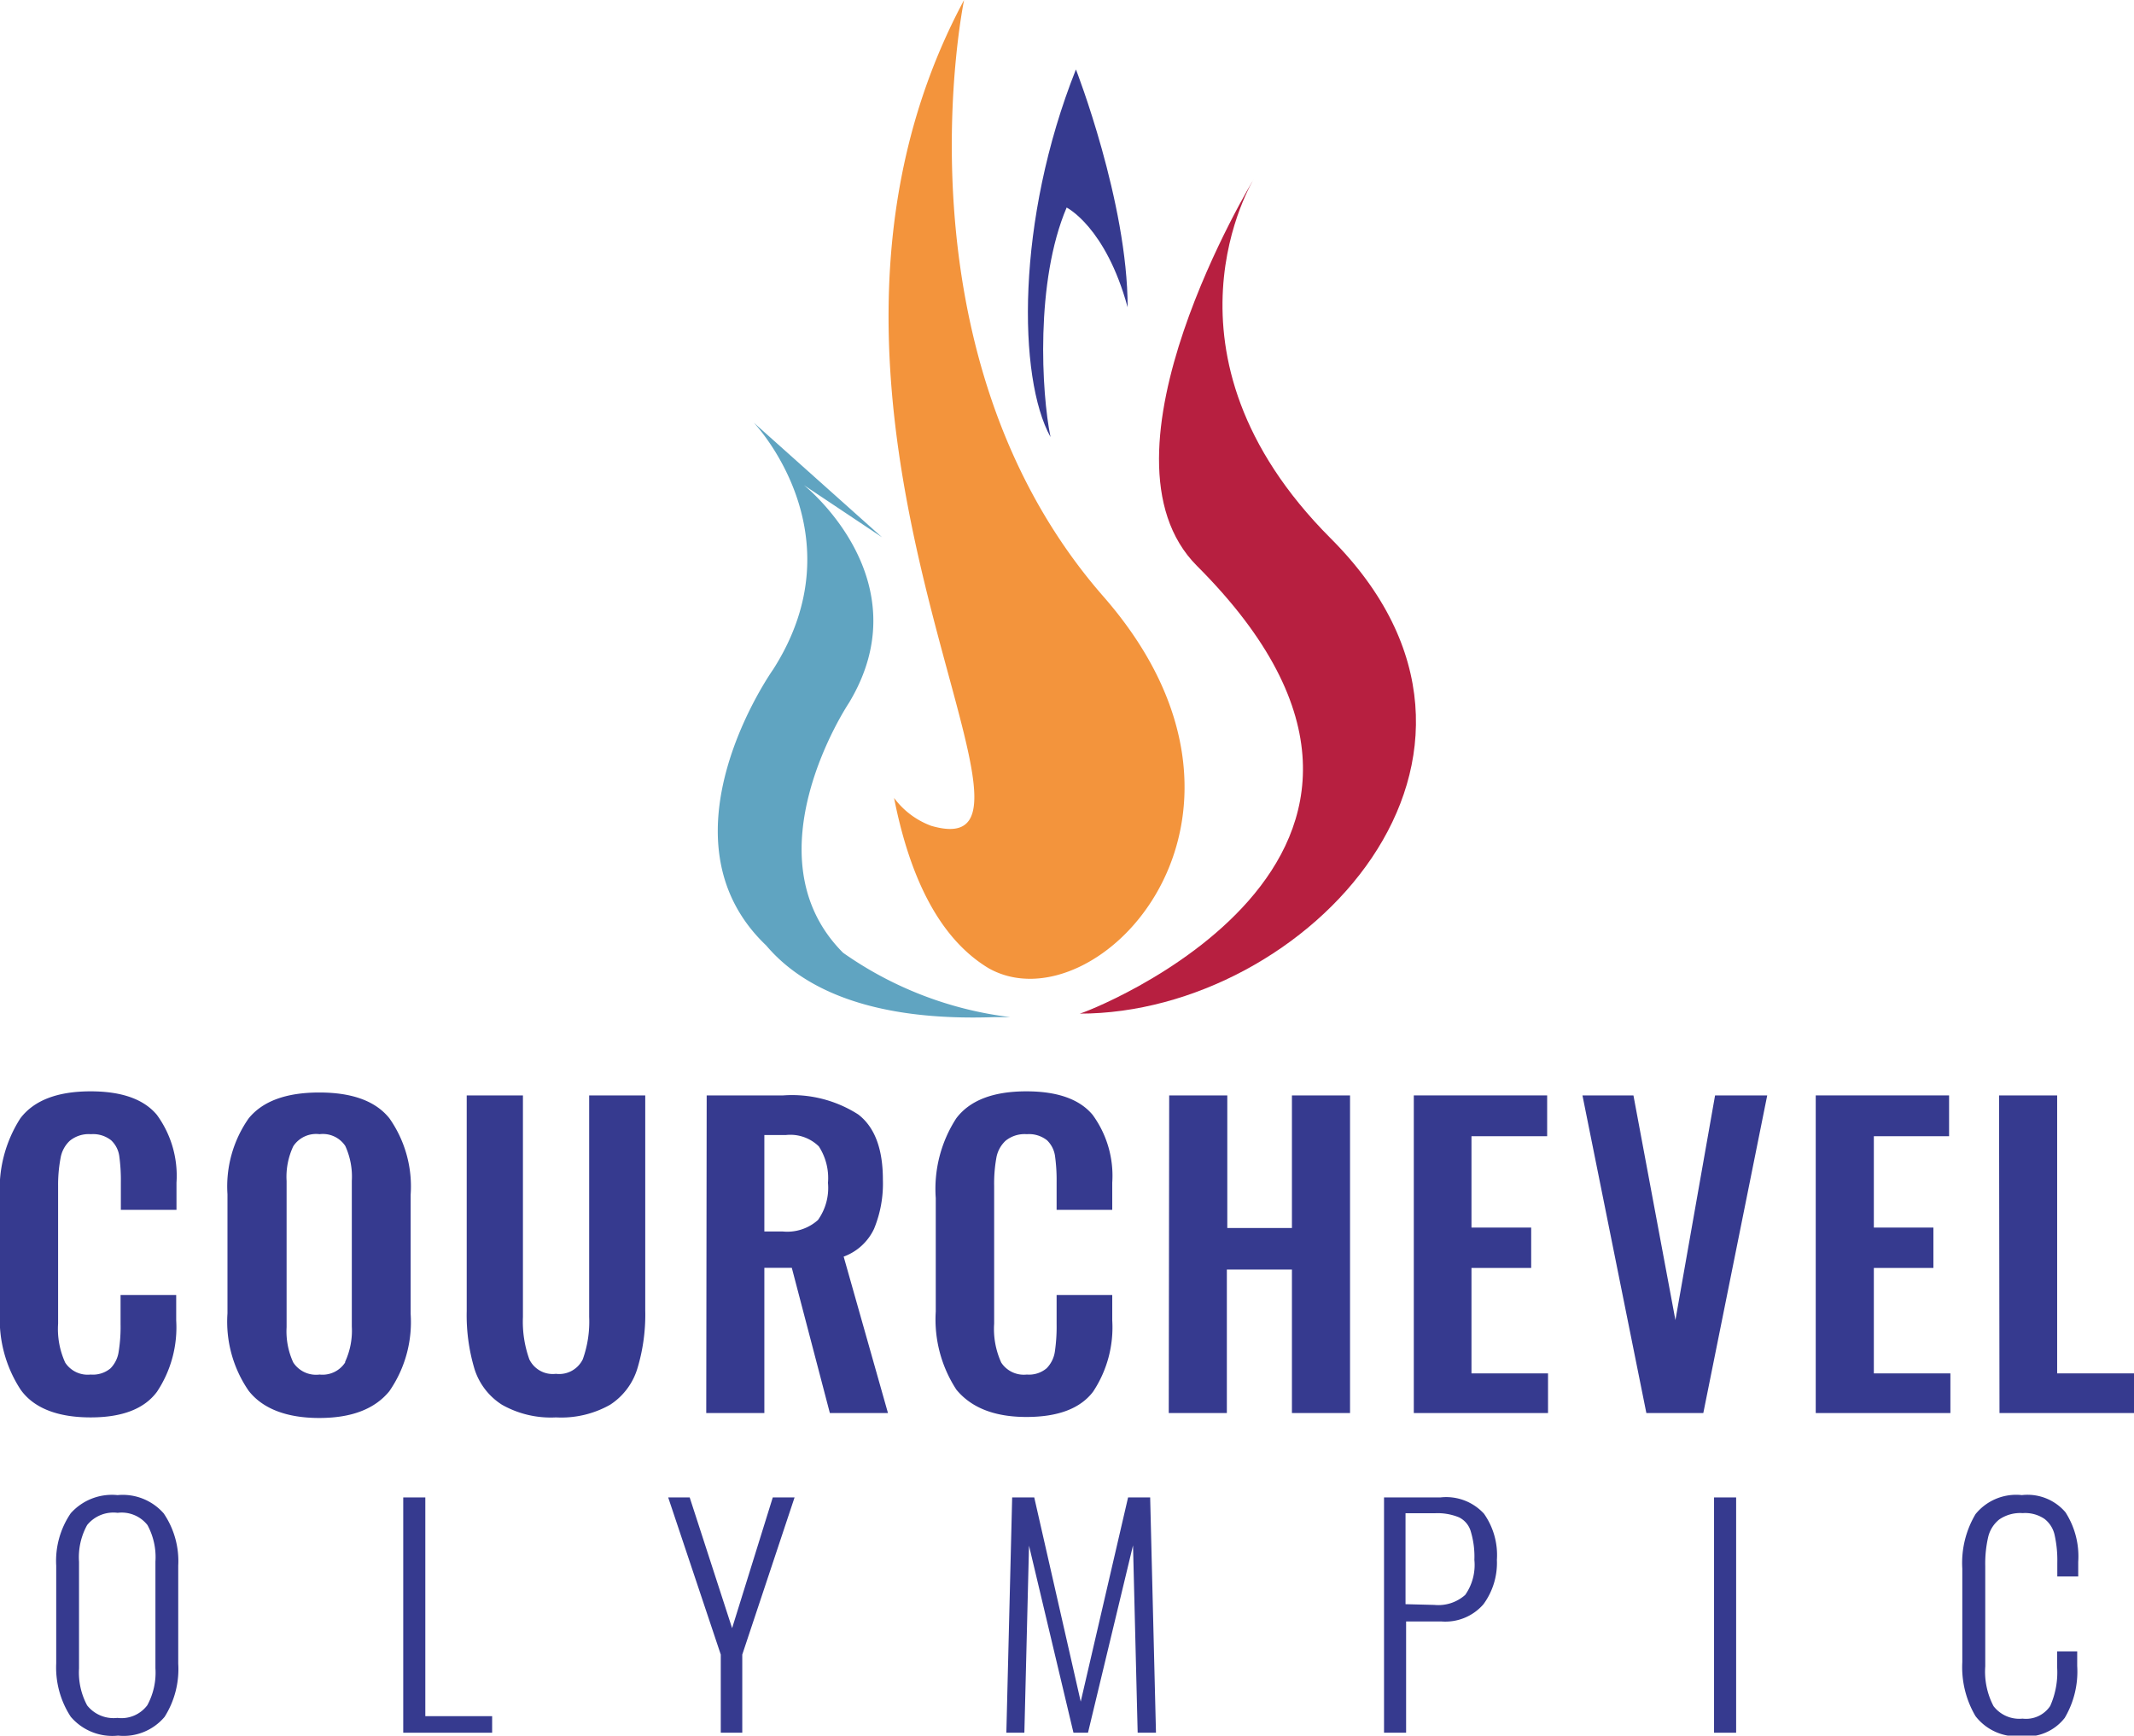 <svg xmlns="http://www.w3.org/2000/svg" viewBox="0 0 146.91 119.5"><defs><style>.cls-1{fill:#363a8f;}.cls-2{fill:#60a4c1;}.cls-3{fill:#b71f40;}.cls-4{fill:#f3943c;}</style></defs><title>Fichier 1</title><g id="Calque_2" data-name="Calque 2"><g id="visu"><path class="cls-1" d="M4.87,118.2a6.2,6.2,0,0,1-1-3.68V107.8a5.82,5.82,0,0,1,1-3.61,3.8,3.8,0,0,1,3.22-1.25,3.75,3.75,0,0,1,3.18,1.26,5.84,5.84,0,0,1,1,3.6v6.74a6.15,6.15,0,0,1-.94,3.67,3.69,3.69,0,0,1-3.2,1.29A3.76,3.76,0,0,1,4.87,118.2Zm5.27-.79a4.68,4.68,0,0,0,.56-2.55v-7.34a4.62,4.62,0,0,0-.55-2.52,2.26,2.26,0,0,0-2.05-.84A2.33,2.33,0,0,0,6,105a4.58,4.58,0,0,0-.56,2.53v7.34A4.79,4.79,0,0,0,6,117.42a2.32,2.32,0,0,0,2.08.86A2.23,2.23,0,0,0,10.14,117.41Z"/><path class="cls-1" d="M27.76,103.1h1.52v15.06h4.6v1.14H27.76Z"/><path class="cls-1" d="M49.62,113.92,46,103.1h1.48l2.92,9,2.8-9h1.5L51.1,113.92v5.38H49.62Z"/><path class="cls-1" d="M69.68,103.1H71.2l3.2,14.06,3.26-14.06h1.52l.4,16.2H78.32L78,106.4l-3.1,12.9h-1l-3.06-12.88-.32,12.88H69.28Z"/><path class="cls-1" d="M95.28,103.1h3.88a3.53,3.53,0,0,1,3,1.12,4.94,4.94,0,0,1,.89,3.18,4.81,4.81,0,0,1-.93,3.06,3.47,3.47,0,0,1-2.89,1.18H96.8v7.66H95.28Zm3.46,7.4a2.78,2.78,0,0,0,2.13-.69,3.59,3.59,0,0,0,.63-2.41,6,6,0,0,0-.24-1.93,1.56,1.56,0,0,0-.82-1,3.89,3.89,0,0,0-1.68-.28h-2v6.26Z"/><path class="cls-1" d="M118,103.1h1.52v16.2H118Z"/><path class="cls-1" d="M136,118.16a6.64,6.64,0,0,1-.91-3.72V108a6.57,6.57,0,0,1,.91-3.75,3.6,3.6,0,0,1,3.19-1.31,3.43,3.43,0,0,1,3,1.18,5.61,5.61,0,0,1,.88,3.42v1h-1.44v-.94a8,8,0,0,0-.18-1.89,1.92,1.92,0,0,0-.7-1.13,2.37,2.37,0,0,0-1.5-.4,2.56,2.56,0,0,0-1.62.44,2.2,2.2,0,0,0-.76,1.21,8.18,8.18,0,0,0-.2,2v6.9a5.11,5.11,0,0,0,.57,2.74,2.24,2.24,0,0,0,2,.86,2,2,0,0,0,1.9-.87,5.69,5.69,0,0,0,.48-2.65V113.7H143v1a6.27,6.27,0,0,1-.86,3.58,3.33,3.33,0,0,1-3,1.26A3.59,3.59,0,0,1,136,118.16Z"/><path class="cls-1" d="M1.42,95.68A8.83,8.83,0,0,1,0,90.3V82.49A9,9,0,0,1,1.4,77q1.41-1.86,4.84-1.86,3.21,0,4.56,1.62a7.11,7.11,0,0,1,1.35,4.67V83.3H8.32V81.41a12.14,12.14,0,0,0-.11-1.82,1.83,1.83,0,0,0-.56-1.08,2,2,0,0,0-1.39-.42,2.06,2.06,0,0,0-1.45.45,2.1,2.1,0,0,0-.64,1.19A10,10,0,0,0,4,81.66v9.47a5.58,5.58,0,0,0,.49,2.69,1.85,1.85,0,0,0,1.75.82,1.89,1.89,0,0,0,1.37-.43,2.05,2.05,0,0,0,.56-1.15,10.69,10.69,0,0,0,.13-1.9v-2h3.83v1.75a8,8,0,0,1-1.32,4.91C9.94,97,8.42,97.59,6.24,97.59S2.36,97,1.42,95.68Z"/><path class="cls-1" d="M17.12,95.76a8.38,8.38,0,0,1-1.46-5.33V82.22A8.16,8.16,0,0,1,17.12,77q1.45-1.78,4.86-1.78T26.81,77a8.16,8.16,0,0,1,1.46,5.26v8.21a8.35,8.35,0,0,1-1.47,5.32c-1,1.22-2.59,1.84-4.82,1.84S18.09,97,17.12,95.76Zm6.64-2a5.12,5.12,0,0,0,.46-2.43V81.31a5.08,5.08,0,0,0-.45-2.41A1.85,1.85,0,0,0,22,78.09a1.88,1.88,0,0,0-1.81.83,4.94,4.94,0,0,0-.46,2.39V91.38a5.12,5.12,0,0,0,.46,2.43,1.88,1.88,0,0,0,1.81.83A1.86,1.86,0,0,0,23.76,93.81Z"/><path class="cls-1" d="M34.56,96.72a4.53,4.53,0,0,1-1.89-2.45,12.89,12.89,0,0,1-.54-4V75.42H36V90.67a7.68,7.68,0,0,0,.44,2.92,1.79,1.79,0,0,0,1.83,1,1.81,1.81,0,0,0,1.85-1,7.68,7.68,0,0,0,.44-2.92V75.42h3.86v14.8a12.79,12.79,0,0,1-.54,4A4.54,4.54,0,0,1,42,96.72a6.83,6.83,0,0,1-3.72.87A6.84,6.84,0,0,1,34.56,96.72Z"/><path class="cls-1" d="M48.65,75.42h5.27a8.45,8.45,0,0,1,5.16,1.31q1.7,1.3,1.7,4.49a8.16,8.16,0,0,1-.61,3.39,3.72,3.72,0,0,1-2.09,1.91l3.05,10.77h-4l-2.62-10H52.62v10h-4Zm5.24,9.37A3.17,3.17,0,0,0,56.31,84,3.81,3.81,0,0,0,57,81.44a4,4,0,0,0-.63-2.51,2.8,2.8,0,0,0-2.28-.78H52.62v6.64Z"/><path class="cls-1" d="M65.84,95.68a8.83,8.83,0,0,1-1.42-5.38V82.49A8.93,8.93,0,0,1,65.83,77q1.4-1.86,4.83-1.86,3.21,0,4.56,1.62a7.11,7.11,0,0,1,1.35,4.67V83.3H72.74V81.41a12.14,12.14,0,0,0-.11-1.82,1.87,1.87,0,0,0-.55-1.08,2,2,0,0,0-1.39-.42,2.08,2.08,0,0,0-1.46.45,2.1,2.1,0,0,0-.64,1.19,10,10,0,0,0-.15,1.93v9.47a5.58,5.58,0,0,0,.49,2.69,1.86,1.86,0,0,0,1.76.82,1.88,1.88,0,0,0,1.36-.43,2.06,2.06,0,0,0,.57-1.15,11.91,11.91,0,0,0,.12-1.9v-2h3.83v1.75a8,8,0,0,1-1.32,4.91q-1.32,1.74-4.59,1.74T65.84,95.68Z"/><path class="cls-1" d="M80.49,75.42h4v9.13h4.45V75.42h4V97.29h-4V87.41H84.46v9.88h-4Z"/><path class="cls-1" d="M97.33,75.42h9.18v2.81H101.3v6.29h4.11V87.3H101.3v7.26h5.27v2.73H97.33Z"/><path class="cls-1" d="M108.94,75.42h3.51l2.89,15.47,2.73-15.47h3.59l-4.4,21.87h-3.92Z"/><path class="cls-1" d="M125,75.42h9.18v2.81H129v6.29h4.1V87.3H129v7.26h5.27v2.73H125Z"/><path class="cls-1" d="M137.62,75.42h4V94.56h5.32v2.73h-9.29Z"/><path class="cls-2" d="M51.89,29.1s7.32,7.64,1.33,17c0,0-8.24,11.61-.47,19h0c2.58,3.05,7.39,5.23,15.73,4.93l1.06,0a25.26,25.26,0,0,1-11.5-4.43c-6.65-6.66.4-17.2.4-17.2,5.13-8.49-3.1-15-3.1-15l5.38,3.59Z"/><path class="cls-3" d="M86.32,12.32s-7.44,12,5.29,24.75c15,15-1.68,32.72-17.29,32.72,0,.12,28.33-10.58,8.09-30.82C74.75,31.31,86.32,12.32,86.32,12.32Z"/><path class="cls-4" d="M75.9,41C61.32,24.24,66.37,0,66.37,0,51.26,28.2,75,60,64.11,56.86a5.6,5.6,0,0,1-2.56-1.92c1.12,5.67,3.22,9.75,6.52,11.73C75.49,70.83,89.36,56.3,75.9,41Z"/><path class="cls-1" d="M73.43,14.29s2.69,1.33,4.2,6.87c0-7.24-3.56-16.38-3.56-16.38-4.13,10.38-4,21.25-1.75,25.31C71.7,27.06,71.26,19.38,73.43,14.29Z"/></g></g></svg>